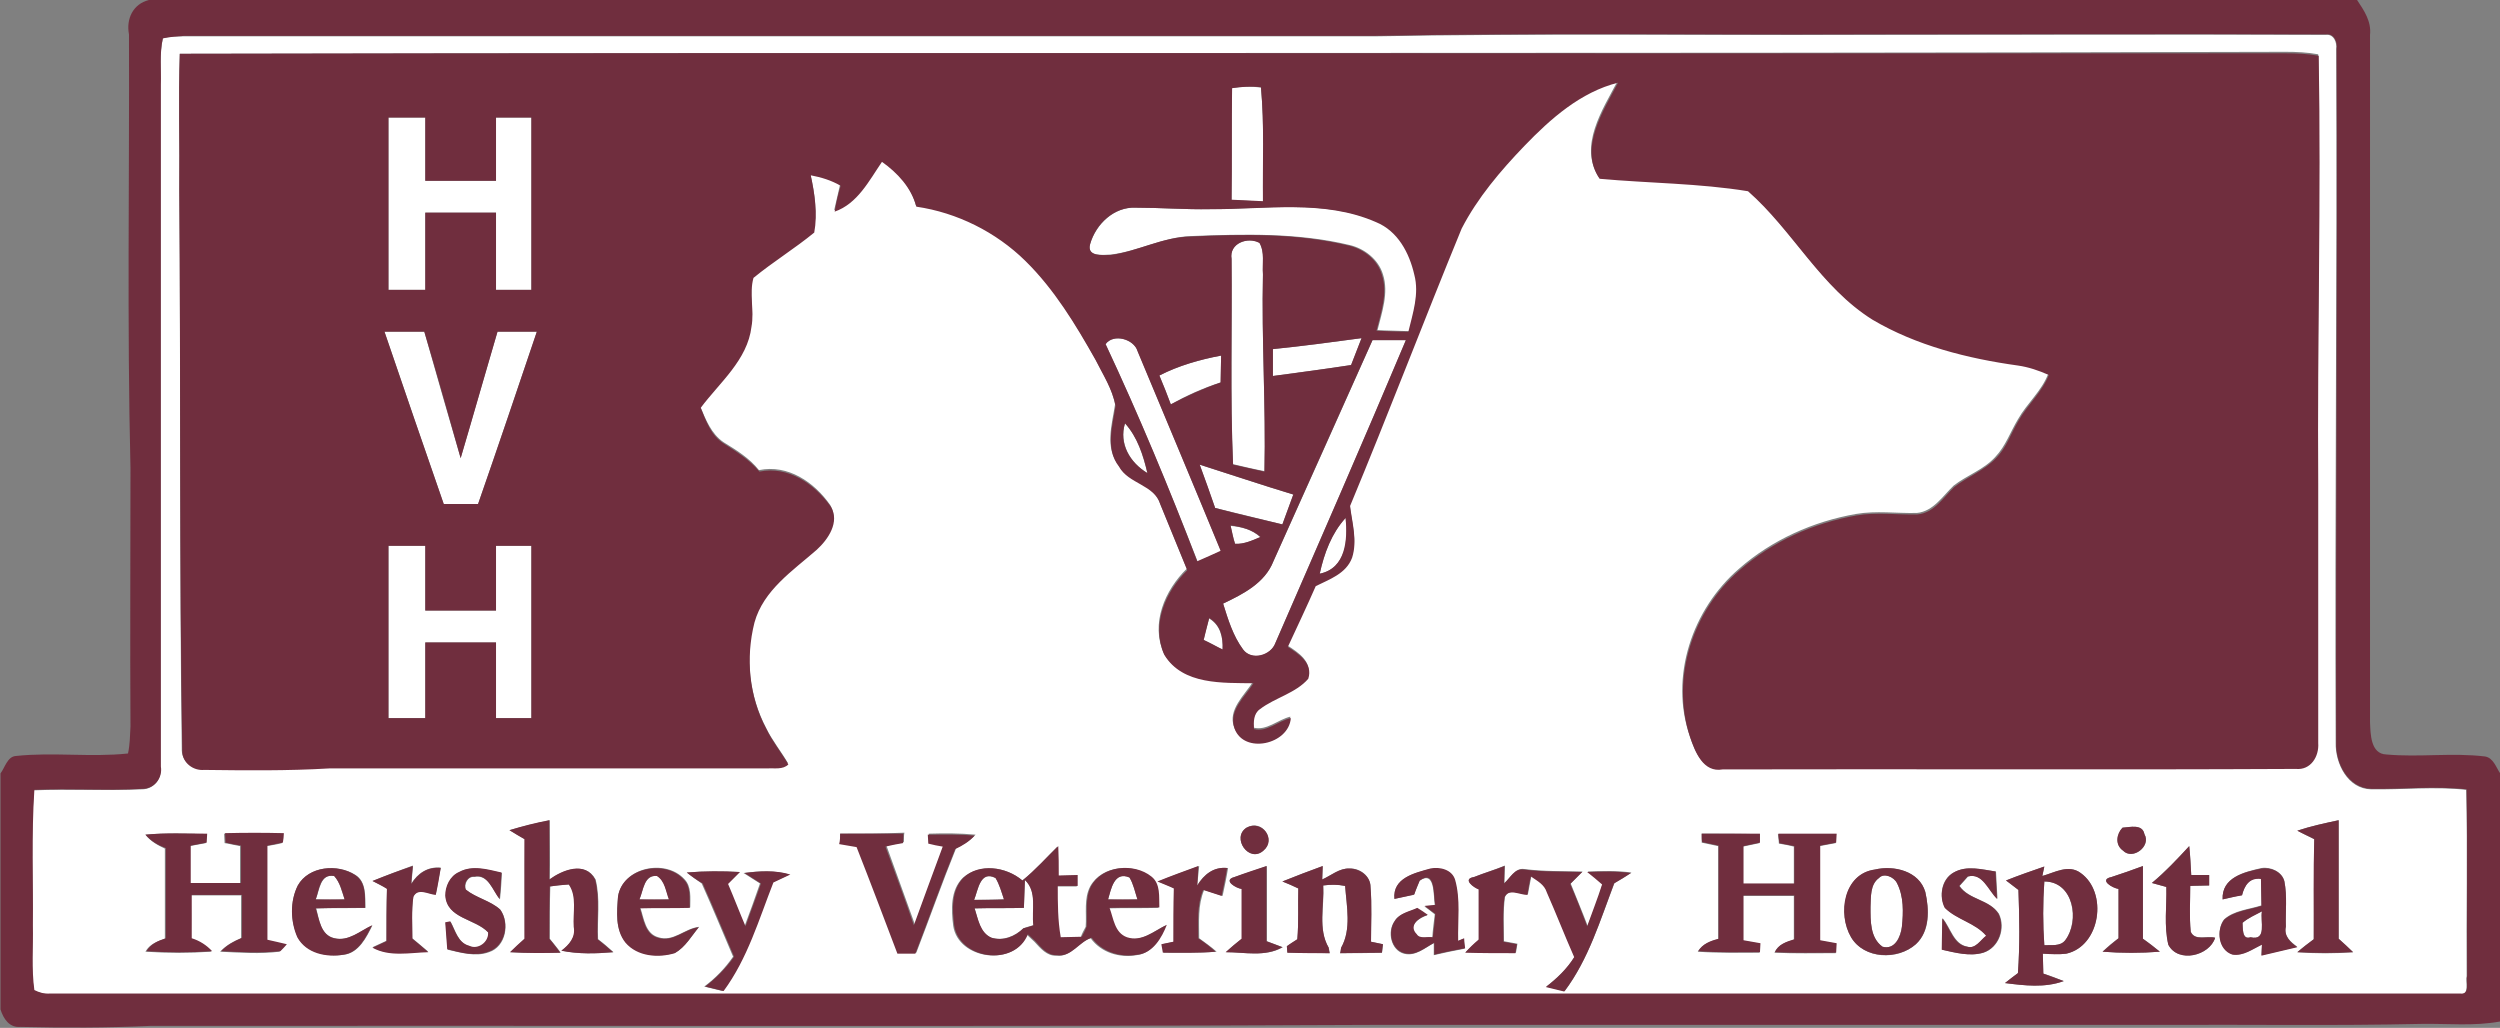 <?xml version="1.0" encoding="utf-8"?>
<svg xmlns="http://www.w3.org/2000/svg" id="Layer_1" style="enable-background:new 0 0 502 206.4;" version="1.1" viewBox="0 0 502 206.4" x="0px" y="0px">
<rect x="0" y="0" width="502" height="206.4" fill="#808080" stroke="none"/>
<style type="text/css">
	.st0{fill:#FFFFFF;}
	.st1{fill:#702E3E;}
</style>
<g>
	<path class="st0" d="M32.7,7.7c1.4-0.4,2.9-0.4,4.3-0.4c79.7,0,159.3,0,239,0C308,6.7,340,7.1,372,7c31.7,0,63.4-0.1,95,0&#xA;		c1.6-0.2,2.3,1.5,2.1,2.9c0.2,46.4-0.3,92.8-0.1,139.2c-0.1,4.2,2.4,9.3,7.1,9.4c6.4,0.1,12.8-0.6,19.1,0.1&#xA;		c0.3,12.5,0,24.9,0.1,37.4c-0.3,1.2,0.7,3.9-1.4,3.6c-161.3,0.1-322.7,0-484,0c-1.1,0-2.1-0.2-3.1-0.7c-0.6-4.3-0.2-8.6-0.3-13&#xA;		c0.1-9.1-0.3-18.2,0.3-27.2c7.2-0.3,14.5,0.1,21.7-0.2c2.4,0,4.1-2.2,3.7-4.5c0-45.6,0-91.3,0-136.9C32.4,13.9,32,10.8,32.7,7.7&#xA;		 M36.1,10.8C35.8,19.9,36.1,28.9,36,38c0.3,37.6,0,75.1,0.5,112.7c0.1,2.3,2.2,3.8,4.4,3.6c8.4,0.1,16.7,0.2,25.1-0.3&#xA;		c29.3,0,58.7,0,88,0c1.4-0.2,3.1,0.3,4.2-0.8c-1.4-2.4-3.2-4.6-4.4-7.1c-3.4-6.5-4.2-14.3-2.4-21.4c1.8-6.5,7.7-10.4,12.5-14.6&#xA;		c2.3-2.1,4.7-5.6,2.8-8.7c-3.2-4.6-8.5-8.2-14.3-7c-1.9-2.4-4.5-4-7.1-5.6c-2.5-1.7-3.6-4.6-4.7-7.2c3.8-5.1,9.4-9.6,10.2-16.3&#xA;		c0.7-3.2-0.5-6.6,0.4-9.8c3.9-3.2,8.3-5.9,12.2-9.1c0.7-3.8,0.2-7.7-0.7-11.5c2.1,0.4,4.1,1.1,6,2.1c-0.4,1.7-0.8,3.5-1.2,5.2&#xA;		c4.6-1.6,6.9-6.2,9.5-10c3.2,2.2,5.9,5.2,6.9,9c8.2,1.2,16,5.1,21.9,10.9c5.9,5.7,10.1,12.8,14.1,19.9c1.5,3,3.4,5.9,4,9.2&#xA;		c-0.6,4-2.1,8.6,0.7,12.2c1.9,3.5,7.1,3.7,8.3,7.6c1.8,4.4,3.6,8.8,5.4,13.2c-4.4,4.3-7.3,11-4.6,17c3.6,6.1,11.7,5.6,17.9,5.7&#xA;		c-1.7,2.7-5.1,5.6-3.8,9.1c2,5.2,11,3.2,11.3-2.1c-2.5,0.6-4.8,2.9-7.4,2.2c-0.1-1.4-0.1-3.1,1.2-4c3-2.4,7.2-3.2,9.7-6.1&#xA;		c1-3.1-1.9-5-4.1-6.4c1.9-4,3.8-8.1,5.6-12.2c2.8-1.4,6.1-2.5,7.3-5.7c1.2-3.4,0-6.9-0.4-10.4c7.7-18.5,14.8-37.2,22.4-55.7&#xA;		c3.2-6.2,7.8-11.6,12.6-16.6c5.3-5.4,11.2-10.8,18.8-12.7c-3,5.7-7.9,13.1-3.7,19.3c9.9,0.9,19.9,0.9,29.8,2.5&#xA;		c9,7.9,14.6,19.4,25,25.8c8.9,5.3,19.1,7.8,29.2,9.2c2.2,0.3,4.2,0.9,6.2,1.9c-1.3,3.5-4.3,6-6.1,9.2c-1.5,2.5-2.5,5.4-4.5,7.5&#xA;		c-2.3,2.6-5.7,3.7-8.4,5.8c-2.2,2.1-4.1,5.2-7.4,5.5c-4.1,0.1-8.1-0.5-12.2,0.2c-8.6,1.5-16.9,5.2-23.5,11&#xA;		c-9.4,8.1-14,21.7-9.9,33.6c1,3,2.6,7.1,6.5,6.4c38.4-0.1,76.8,0.1,115.1-0.1c3,0.3,4.7-2.5,4.5-5.2c0.1-17.4,0-34.7,0-52.1&#xA;		c-0.2-28.6,0.6-57.2,0.1-85.9c-2.2-0.4-4.4-0.5-6.6-0.5C318.1,10.8,177.1,10.5,36.1,10.8 M102.3,166.7c1,0.6,2.1,1.2,3.1,1.8&#xA;		c-0.1,6.7,0,13.3,0,20c-1,0.9-2,1.8-2.9,2.7c3.4,0.2,6.8,0.2,10.1,0.1c-0.7-1-1.5-1.9-2.2-2.8c0-3.5,0-7,0.1-10.5&#xA;		c1.2-0.2,2.5-0.3,3.8-0.4c1.7,2.4,0.8,5.7,1,8.5c0.4,2.1-1,3.6-2.5,4.8c3.4,0.7,6.9,0.6,10.4,0.3c-1-0.9-2-1.8-3.1-2.6&#xA;		c-0.2-4,0.5-8.1-0.5-12c-2-3.7-6.6-1.9-9.2,0c0.1-4,0-7.9,0-11.9C107.6,165.3,105,165.9,102.3,166.7 M461.3,166.8&#xA;		c1.1,0.6,2.3,1.2,3.4,1.7c-0.1,6.7,0,13.4-0.1,20.1c-1.1,0.8-2.3,1.7-3.3,2.6c3.7,0.3,7.5,0.3,11.2,0c-0.9-0.9-1.9-1.8-2.9-2.7&#xA;		c0-7.9,0-15.8,0-23.8C466.8,165.3,464,165.9,461.3,166.8 M250.3,166.2c-3.1,2,0.5,7.2,3.4,4.6C256.3,168.5,253.4,164.4,250.3,166.2&#xA;		 M426.2,166.2c-1.2,1.3-1.5,3.5,0.1,4.6c2,2,5.7-0.9,4.3-3.3C430.2,165.4,427.7,166.1,426.2,166.2 M29.2,167.6&#xA;		c1,1.3,2.4,2.1,3.9,2.8c0,6,0,12.1,0,18.1c-1.5,0.5-3.1,1.1-3.9,2.6c4.4,0.3,8.8,0.3,13.2,0c-1.1-1.3-2.5-2.1-4.1-2.6&#xA;		c0.1-2.9,0.1-5.8,0-8.7c3.4,0,6.7,0,10.1,0c0,2.9,0,5.7,0,8.6c-1.5,0.6-3,1.4-4.2,2.7c4,0.2,8,0.5,11.9,0c0.3-0.4,1-1.1,1.3-1.4&#xA;		c-1-0.2-3-0.7-3.9-0.9c0-6.3,0-12.6,0-18.9c0.8-0.1,2.4-0.4,3.1-0.6c0-0.5,0.1-1.4,0.2-1.9c-3.9-0.1-7.9-0.1-11.8,0&#xA;		c0,0.5,0.1,1.4,0.1,1.9c0.8,0.1,2.4,0.5,3.1,0.6c0,2.5,0,5,0,7.5c-3.4,0-6.7,0-10.1,0c0-2.5,0-5,0-7.5c1.1-0.2,2.2-0.4,3.2-0.6&#xA;		c0-0.5,0.1-1.4,0.1-1.8C37.5,167.4,33.4,167.2,29.2,167.6 M168.7,167.4c0,0.5,0,1.4,0,1.9c1.2,0.2,2.3,0.4,3.5,0.6&#xA;		c2.8,7.1,5.5,14.3,8.2,21.4c1.2,0,2.4,0,3.6,0c2.7-7,5.2-14.1,8-21c1.4-0.7,2.8-1.5,3.9-2.7c-3.1-0.3-6.3-0.3-9.4-0.2&#xA;		c0,0.5,0.1,1.4,0.1,1.8c0.7,0.1,2.2,0.4,2.9,0.6c-1.9,5.3-3.9,10.6-5.8,15.8c-1.9-5.3-3.8-10.5-5.7-15.8c1.2-0.2,2.3-0.4,3.5-0.7&#xA;		c0-0.5,0-1.4,0.1-1.9C177.1,167.4,172.9,167.4,168.7,167.4 M341.7,167.4c0,0.5,0,1.4,0,1.8c1.1,0.2,2.2,0.5,3.3,0.7&#xA;		c0,6.2,0,12.5,0,18.7c-1.6,0.4-3.2,1-4.1,2.5c4.1,0.3,8.2,0.2,12.4,0.2c0-0.5,0.1-1.4,0.1-1.8c-1.1-0.2-2.3-0.4-3.4-0.6&#xA;		c0-3,0-6,0-9c3.4,0,6.8,0,10.2,0c0,2.9,0,5.8,0,8.8c-1.6,0.5-3.2,1-3.9,2.6c4.1,0.2,8.2,0.1,12.3,0.1c0-0.5,0-1.4,0.1-1.9&#xA;		c-1.1-0.2-2.2-0.4-3.3-0.6c0.1-6.3,0-12.7,0-19c1.1-0.2,2.1-0.4,3.2-0.6c0-0.5,0-1.4,0.1-1.8c-3.9,0-7.8,0-11.7,0&#xA;		c0.1,0.5,0.2,1.5,0.2,1.9c0.8,0.1,2.3,0.4,3,0.6c0,2.5,0,5,0,7.5c-3.4,0-6.8,0-10.2,0c0-2.5,0-5,0-7.5c1.1-0.2,2.2-0.5,3.3-0.7&#xA;		c0-0.5,0-1.4,0-1.8C349.4,167.4,345.6,167.4,341.7,167.4 M205.3,176.8c-3.3-2.8-8.6-3.5-12-0.5c-2.5,2.5-2.3,6.4-1.9,9.6&#xA;		c1,6.8,12.3,8.3,14.8,1.8c0.5,0.5,1,0.9,1.5,1.4c1.2,1.3,2.5,2.9,4.4,2.8c2.9,0.4,4.4-2.8,6.9-3.5c2.1,2.9,5.8,4,9.2,3.4&#xA;		c3.1-0.3,4.8-3.4,5.9-6c-2.5,1.2-5,3.5-8,2.5c-2.5-0.9-2.7-3.8-3.5-5.9c3.3-0.1,6.7,0,10-0.1c-0.1-2.1,0.3-4.7-1.6-6.2&#xA;		c-3.5-2.9-9.8-2.3-12.1,1.9c-1.3,2.5-0.7,5.4-0.9,8.1c-0.3,0.5-0.8,1.5-1,2.1l-0.1,0c-1,0-3.1,0.1-4.1,0.1&#xA;		c-0.6-3.4-0.6-6.9-0.6-10.3c1.3,0,2.7,0,4,0l0-2.2c-1.3,0-2.5,0.1-3.8,0.1c0-2,0-3.9-0.1-5.9C210.1,172.2,207.9,174.7,205.3,176.8&#xA;		 M432.1,177.3c0.7,0.2,2.2,0.6,2.9,0.8c0.1,3.8-0.5,7.8,0.4,11.6c2,3.8,8.3,2.2,9.4-1.4c-1.6-0.5-4,0.7-4.9-1.2&#xA;		c-0.3-3-0.1-6.1-0.1-9.2c1.3,0,2.5,0,3.8-0.1c0-0.5,0-1.6,0-2.1c-1.2,0-2.4,0-3.6,0c-0.1-1.9-0.2-3.9-0.4-5.8&#xA;		C437.2,172.5,434.8,175,432.1,177.3 M59.8,177.8c-1.6,3.2-1.5,7.2,0,10.4c1.8,3.2,6,4,9.3,3.5c3-0.4,4.5-3.5,5.7-5.9&#xA;		c-2.4,1.1-4.8,3.3-7.6,2.6c-2.8-0.6-3.1-3.7-3.7-6c3.3-0.1,6.6,0,9.9-0.1c-0.1-2.3,0.2-5.2-2-6.6C67.8,173.4,62,173.9,59.8,177.8&#xA;		 M240.4,177.8c0.1-1,0.3-2.9,0.4-3.9c-2.8,1-5.5,2-8.2,3.1c0.8,0.3,2.4,1,3.3,1.4c-0.1,3.6-0.1,7.1-0.1,10.7&#xA;		c-0.6,0.1-1.8,0.4-2.4,0.5c0.1,0.4,0.2,1.3,0.3,1.7c3.5,0,7.1,0.1,10.6-0.2c-1.1-1-2.3-1.8-3.5-2.7c0-3.3-0.3-6.6,1-9.7&#xA;		c0.9,0.3,2.8,0.9,3.7,1.2c0.4-1.9,0.8-3.7,1.1-5.6C243.7,174,241.7,175.6,240.4,177.8 M247.9,176.1c-2.5,0.6,0.4,2.3,1.5,2.4&#xA;		c0,3.3,0,6.6,0,10c-1.1,0.8-2.2,1.7-3.2,2.7c3.8,0,7.9,1,11.4-1c-1.1-0.4-2.2-0.8-3.2-1.2c0-5,0-10,0-15.1&#xA;		C252.2,174.7,250,175.4,247.9,176.1 M257.5,177c0.8,0.3,2.4,1,3.2,1.4c-0.1,3.4,0.1,6.8-0.2,10.2c-0.5,0.4-1.6,1.1-2.1,1.4l0.1,1.3&#xA;		c2.8,0,5.7,0.1,8.5,0.1c0-0.3-0.1-0.8-0.2-1.1c-2.2-3.7-0.8-8.3-1.1-12.5c1.5-0.2,2.9-0.2,4.4,0.1c0.3,4.1,1.3,8.7-0.8,12.4&#xA;		c0,0.3-0.1,0.8-0.2,1.1c2.8,0,5.6,0,8.4-0.1c0.1-0.4,0.2-1.3,0.2-1.7c-0.6-0.1-1.8-0.4-2.4-0.5c0-3.7,0.2-7.4-0.1-11&#xA;		c0-2.2-2.1-3.8-4.2-3.7c-2.1-0.1-3.7,1.4-5.5,2.2c0-0.7,0.1-2,0.1-2.7C262.9,174.9,260.2,175.9,257.5,177 M280,180.5&#xA;		c1.3-0.3,2.6-0.6,3.9-0.8c0.3-0.7,0.8-2.1,1.1-2.8c3.2-2.3,2.8,3,3.1,4.9l-2.1,0.2c0.7,0.5,1.4,1,2.1,1.6c-0.2,1.6-0.4,3.1-0.5,4.7&#xA;		c-1-0.2-2.6,0.4-3.2-0.6c-1.8-1.8,0.5-3.4,2.2-3.9c-0.7-0.5-1.4-0.9-2.1-1.4c-1.6,0.8-3.6,1-4.5,2.6c-1.5,2.1-0.7,5.8,1.9,6.5&#xA;		c2.3,0.6,4.1-1.1,6-2.1c0,0.6,0,1.8,0,2.4c2.1-0.5,4.1-0.9,6.2-1.3c0-0.5-0.1-1.5-0.2-2l-1.2,0.5c-0.2-4,0.5-8.2-0.6-12.2&#xA;		c-0.6-2.1-3.1-2.7-5-2.3C284.1,175.3,279.6,176.3,280,180.5 M296,176.1c-2.5,0.4,0,2.2,1,2.4c0,3.4,0,6.7,0,10.1&#xA;		c-0.9,0.9-1.8,1.7-2.7,2.6c3.4,0.1,6.8,0.1,10.1,0.1c0.1-0.4,0.2-1.3,0.3-1.8c-0.7-0.1-2-0.4-2.7-0.5c0-3-0.2-6,0.2-8.9&#xA;		c0.9-1.9,3.1-0.5,4.6-0.5c0.2-1.2,0.5-2.5,0.7-3.7c1.3,0.8,2.8,1.6,3.2,3.2c1.9,4.3,3.6,8.7,5.5,13c-1.5,2.4-3.5,4.3-5.7,6&#xA;		c1.2,0.3,2.5,0.6,3.7,0.9c4.8-6.4,7.1-14.2,10-21.7c1.1-0.6,2.3-1.3,3.4-2.1c-2.9-0.4-5.9-0.3-8.8-0.2c1,0.8,2,1.6,3,2.5&#xA;		c-0.8,2.9-1.9,5.6-3,8.4c-1.1-2.9-2.3-5.7-3.4-8.5c0.6-0.6,1.8-1.8,2.4-2.4c-3.9-0.1-7.8,0-11.7-0.5c-1.9-0.3-2.8,1.8-4,2.8&#xA;		c0-0.9,0.1-2.6,0.1-3.5C300,174.7,298,175.3,296,176.1 M376.5,174.6c-6.3,0.9-7.5,8.9-4.8,13.6c2.6,4.4,9.3,4.7,13,1.4&#xA;		c2.9-2.6,2.7-7,1.9-10.5C385.3,174.9,380.3,173.7,376.5,174.6 M424,176.1c-2.7,0.5,0.3,2.2,1.4,2.4c0,3.3,0,6.6,0,9.9&#xA;		c-1.1,0.8-2.2,1.7-3.2,2.7c3.8,0.3,7.7,0.3,11.5,0c-1.1-0.9-2.2-1.8-3.4-2.6c0-4.9,0-9.8,0-14.6C428.2,174.7,426.1,175.4,424,176.1&#xA;		 M74.8,176.9c0.7,0.4,2.2,1.1,2.9,1.5c-0.1,3.5-0.1,7-0.1,10.5c-0.7,0.3-2.1,1-2.8,1.3c3.5,1.9,7.5,0.9,11.2,0.9&#xA;		c-1.1-0.9-2.1-1.8-3.2-2.7c0-2.8-0.2-5.6,0.2-8.4c0.9-1.9,3-0.5,4.5-0.4c0.3-1.8,0.7-3.6,1-5.4c-2.6-0.2-4.6,1.1-5.9,3.2&#xA;		c0.1-0.9,0.3-2.7,0.3-3.6C80.2,174.8,77.5,175.8,74.8,176.9 M92.2,175.1c-1.8,0.8-2.7,2.9-2.7,4.8c0.3,4.6,6,4.6,8.6,7.4&#xA;		c0.1,2-2,3.6-3.8,2.7c-2.3-0.6-2.8-3.1-3.8-4.9l-1,0.2c0.1,1.8,0.3,3.6,0.4,5.4c2.7,0.6,5.6,1.5,8.3,0.5c3.4-1.1,4.2-5.8,2.3-8.5&#xA;		c-2-1.8-4.8-2.3-6.9-4c-0.5-1.1,0.3-2.8,1.7-2.6c2.8-0.6,3.7,2.9,5.1,4.5c0.2-1.8,0.3-3.6,0.4-5.3&#xA;		C97.9,174.7,94.8,173.7,92.2,175.1 M124.1,180c-0.3,3.1-0.6,6.7,1.6,9.2c2.4,2.8,6.6,3.1,9.9,2.1c2.1-1.2,3.3-3.4,4.8-5.2&#xA;		c-2.9,0.3-5.2,3.1-8.2,2.1c-2.6-0.7-2.9-3.8-3.6-5.9c3.3-0.1,6.7,0,10-0.1c0-1.9,0.3-4.2-1.2-5.7&#xA;		C133.6,172.4,125.1,174.1,124.1,180 M137.9,175.2c1,0.8,2,1.5,3,2.2c2.2,4.9,4.2,9.8,6.3,14.7c-1.6,2.3-3.5,4.3-5.8,6&#xA;		c1.2,0.3,2.5,0.6,3.7,0.9c4.9-6.5,7.1-14.4,10-21.8c0.8-0.4,2.6-1.2,3.4-1.6c-3-0.9-6.1-0.7-9.2-0.3c1.1,0.7,2.2,1.4,3.3,2.1&#xA;		c-1,2.9-2,5.7-3.1,8.6c-1.1-2.9-2.3-5.7-3.5-8.5c0.6-0.6,1.8-1.8,2.4-2.4C145.1,174.9,141.5,174.9,137.9,175.2 M392.3,175.2&#xA;		c-2.5,1.3-3,4.8-1.7,7.1c2.4,2.4,6.1,3,8.3,5.6c-1.1,0.8-2.2,2.7-3.8,2.2c-2.8-0.5-3.4-3.8-5-5.7c-0.1,2.1-0.1,4.2-0.1,6.3&#xA;		c2.7,0.6,5.6,1.4,8.3,0.6c3.1-1,4.5-4.9,3.1-7.8c-1.9-2.9-6-2.8-7.9-5.6c0.4-0.5,1.3-1.4,1.7-1.9c3-0.8,4.1,2.8,5.9,4.5&#xA;		c-0.1-1.8-0.2-3.6-0.3-5.5C398,174.6,394.9,173.7,392.3,175.2 M402.8,176.8c0.6,0.5,1.9,1.4,2.5,1.9c0.2,5.5,0.3,11.2-0.1,16.7&#xA;		c-0.7,0.5-1.9,1.5-2.6,2c3.9,0.5,8,1,11.8-0.4c-1.3-0.5-2.7-1.1-4.1-1.5c0-1.3-0.1-2.7-0.1-4c1.5,0,3.1,0.2,4.7,0&#xA;		c6.9-1.6,8.4-12.3,2.9-16.2c-2.5-1.8-5.2-0.1-7.7,0.6l0.4-1.9C407.9,174.9,405.3,175.8,402.8,176.8 M446.3,180.6&#xA;		c1.3-0.3,2.6-0.6,3.9-0.9c0.5-2,1.6-3.6,3.8-3.3c0,1.8,0.1,3.6,0.1,5.4c-2.5,0.8-5.5,1-7.5,2.8c-1.6,2.1-1.1,6.1,1.7,7&#xA;		c2.2,0.4,4-1.1,5.9-2c0,0.5-0.1,1.6-0.1,2.2c2.4-0.6,4.8-1.1,7.2-1.7c-1.4-1-2.8-2.2-2.3-4.1c-0.1-3,0.3-6.1-0.3-9.1&#xA;		c-0.5-1.9-2.8-2.9-4.6-2.6C450.6,175.1,446.1,176.2,446.3,180.6 M247.4,17.7c1.9-0.3,3.9-0.4,5.8-0.1c0.7,7.6,0.4,15.2,0.4,22.9&#xA;		c-2.1-0.1-4.2-0.3-6.3-0.3C247.4,32.6,247.3,25.2,247.4,17.7 M78,23.6c2.5,0,4.9,0,7.4,0c0,4.2,0,8.5,0,12.7c4.7,0,9.5,0,14.2,0&#xA;		c0-4.2,0-8.5,0-12.7c2.3,0,4.7,0,7.1,0c0,11.5,0,23.1,0,34.6c-2.3,0-4.7,0-7.1,0c0-5.2,0-10.3,0-15.5c-4.7,0-9.4,0-14.2,0&#xA;		c0,5.2,0,10.3,0,15.5c-2.5,0-4.9,0-7.4,0C78,46.6,78,35.1,78,23.6 M218.9,49c1.2-4,4.8-7.5,9.2-7.3c5,0,10,0.4,15,0.3&#xA;		c11.1,0,22.8-2,33.4,2.5c4.4,1.7,6.7,6.2,7.7,10.6c1,3.8-0.4,7.7-1.2,11.4c-2.1-0.1-4.3-0.1-6.4-0.2c0.9-3.6,2.3-7.5,1.1-11.2&#xA;		c-0.9-3-3.7-5.2-6.7-5.9c-10.4-2.5-21.2-2.2-31.8-1.8c-5.6,0.2-10.5,3-16,3.7C221.4,51.2,218.1,51.6,218.9,49 M247.3,52&#xA;		c-0.6-3.1,3.2-4.5,5.6-3.3c1.1,1.9,0.6,4.2,0.7,6.3c-0.3,13.2,0.6,26.4,0.3,39.6c-2.1-0.4-4.2-0.9-6.3-1.4&#xA;		C247,79.5,247.5,65.7,247.3,52 M77.2,66.6c2.7,0,5.3,0,8,0c2.4,8.5,4.8,16.9,7.3,25.4c2.5-8.5,4.9-17,7.4-25.4c2.6,0,5.3,0,7.9,0&#xA;		c-3.9,11.5-7.8,23.1-11.8,34.6c-2.3,0-4.6,0-6.9,0C85.1,89.7,81.1,78.1,77.2,66.6 M222,69.1c1.6-2.2,5.8-1,6.5,1.5&#xA;		c5.6,13.4,11.1,26.7,16.7,40.1c-1.6,0.7-3.2,1.4-4.7,2.1C234.7,98,228.7,83.4,222,69.1 M255.6,70.1c6-0.6,11.9-1.4,17.8-2.2&#xA;		c-0.7,1.8-1.4,3.6-2.1,5.4c-5.2,0.8-10.5,1.5-15.7,2.2C255.6,73.7,255.6,71.9,255.6,70.1 M275.6,68.3c2.2,0,4.5,0,6.7,0&#xA;		c-8.5,20.3-17.4,40.5-26.2,60.8c-0.9,2.6-4.8,3.7-6.5,1.3c-2-2.7-3-6-4-9.2c4-1.9,8.4-4.2,10.1-8.5C262.4,97.9,269,83.1,275.6,68.3&#xA;		 M232.8,75.4c3.9-2,8.1-3.2,12.4-4c0,1.8-0.1,3.6-0.1,5.4c-3.5,1.1-6.8,2.6-10,4.4C234.4,79.3,233.6,77.3,232.8,75.4 M230.4,95&#xA;		c-3.5-2.1-5.7-5.9-4.5-10C228.4,87.7,229.5,91.4,230.4,95 M240.9,93.3c6.3,2,12.5,4.1,18.8,6c-0.7,2-1.5,4-2.2,6&#xA;		c-4.5-1.1-9-2.2-13.5-3.3C243,99.1,241.9,96.2,240.9,93.3 M265,115.2c0.9-4.1,2.3-8.1,5.2-11.2C270.7,108.3,270.4,114.1,265,115.2&#xA;		 M248,109.2c-0.4-1.2-0.6-2.4-0.9-3.6c2.2,0.2,4.3,0.7,6,2.3C251.5,108.5,249.8,109.3,248,109.2 M78,109.6c2.5,0,4.9,0,7.4,0&#xA;		c0,4.3,0,8.7,0,13c4.7,0,9.4,0,14.2,0c0-4.3,0-8.7,0-13c2.4,0,4.7,0,7.1,0c0,11.5,0,23,0,34.6c-2.4,0-4.7,0-7.1,0&#xA;		c0-5,0-10.1,0-15.2c-4.7,0-9.5,0-14.2,0c0,5.1,0,10.1,0,15.2c-2.5,0-4.9,0-7.4,0C78,132.7,78,121.1,78,109.6 M241.7,128.5&#xA;		c0.3-1.5,0.7-2.9,1.1-4.3c2.3,1.4,2.8,3.8,2.7,6.3C244.3,129.8,243,129.1,241.7,128.5 M63.4,180.6c0.8-1.9,0.9-5.2,3.7-4.7&#xA;		c1.2,1.3,1.5,3.1,2.1,4.7C67.2,180.7,65.3,180.7,63.4,180.6 M128.4,180.6c0.8-1.8,0.9-5,3.6-4.7c1.6,1,1.7,3.1,2.4,4.7&#xA;		C132.4,180.7,130.4,180.7,128.4,180.6 M195.6,180.7c0.8-1.9,1.2-6,4.3-4.4c0.8,1.3,1.2,2.9,1.7,4.3&#xA;		C199.6,180.6,197.6,180.7,195.6,180.7 M222.5,180.6c0.6-2,1.2-5.8,4.3-4.4c0.8,1.3,1.1,2.9,1.6,4.4&#xA;		C226.4,180.7,224.5,180.7,222.5,180.6 M377.3,176.3c1-1.1,3-0.2,3.6,1c1.4,2.7,1.3,5.9,1,8.8c-0.3,2-1.4,4.7-3.9,4&#xA;		c-2.5-1.8-2.4-5.2-2.4-8C375.7,180.1,375.5,177.6,377.3,176.3 M410.5,177c5.9,0,7.1,7.9,4.2,11.8c-1,1.3-2.8,0.9-4.2,1&#xA;		C410.2,185.6,410.2,181.3,410.5,177 M205.8,176.7c2.6,2.4,1.3,6,1.7,9.1c-0.5,0.1-1.5,0.4-2,0.6c-1.7,1.6-4.1,2.6-6.4,1.9&#xA;		c-2.4-0.9-2.7-3.8-3.4-5.9c3.3-0.1,6.6,0,9.9-0.1C205.7,180.4,205.7,178.6,205.8,176.7 M450.3,185.3c1.1-1,2.6-1.6,3.9-2.3&#xA;		c-0.4,1.9,1.1,6-2.3,5.2C450.2,188.8,450.4,186.3,450.3,185.3"/>
	<path class="st1" d="M29.9,0h443.4c1.4,2.1,2.9,4.3,2.6,7c0,46,0,92,0,138c0.1,2.4,0.1,6.4,3.3,6.5c6.6,0.6,13.2-0.4,19.8,0.4&#xA;		c1.7,0.3,2.2,2.2,3.1,3.5v49.7c-5.3,1-10.7,0.4-16,0.5c-17.3,0.4-34.7,0.1-52,0.2c-53,0-106,0-159,0c-81.7,0.4-163.4,0.1-245,0.2&#xA;		c-8.7,0.4-17.3,0.4-26,0.2c-2.2,0.2-3.4-1.6-4-3.5v-47.4c0.9-1.2,1.4-3.4,3.1-3.5c7.5-0.8,15,0.3,22.5-0.5c0.4-1.8,0.4-3.6,0.5-5.4&#xA;		c-0.1-17.3,0-34.6,0-51.9c-0.7-29-0.2-58.1-0.3-87.1C25.3,3.8,26.7,0.8,29.9,0 M32.7,7.7c-0.7,3.1-0.3,6.2-0.4,9.3&#xA;		c0,45.6,0,91.3,0,136.9c0.4,2.3-1.3,4.5-3.7,4.5c-7.2,0.4-14.5-0.1-21.7,0.2c-0.6,9.1-0.2,18.2-0.3,27.2c0.1,4.3-0.3,8.7,0.3,13&#xA;		c1,0.5,2,0.8,3.1,0.7c161.3,0,322.7,0,484,0c2.1,0.3,1.1-2.5,1.4-3.6c-0.1-12.5,0.1-24.9-0.1-37.4c-6.4-0.7-12.8,0-19.1-0.1&#xA;		c-4.7-0.1-7.3-5.2-7.1-9.4c-0.1-46.4,0.3-92.8,0.1-139.2c0.2-1.3-0.5-3.1-2.1-2.9c-31.7-0.1-63.4,0-95,0c-32,0.1-64-0.3-96.1,0.3&#xA;		c-79.7,0-159.3,0-239,0C35.6,7.3,34.1,7.4,32.7,7.7 M36.1,10.8c141-0.3,281.9,0,422.9-0.1c2.2,0,4.4,0.1,6.6,0.5&#xA;		c0.5,28.6-0.3,57.2-0.1,85.9c0,17.4,0,34.7,0,52.1c0.2,2.7-1.5,5.5-4.5,5.2c-38.4,0.2-76.8,0-115.1,0.1c-3.9,0.7-5.5-3.5-6.5-6.4&#xA;		c-4-11.9,0.5-25.5,9.9-33.6c6.6-5.8,14.9-9.5,23.5-11c4-0.7,8.1-0.1,12.2-0.2c3.4-0.3,5.2-3.4,7.4-5.5c2.7-2.1,6-3.3,8.4-5.8&#xA;		c2.1-2.1,3-5,4.5-7.5c1.8-3.2,4.7-5.7,6.1-9.2c-2-0.9-4.1-1.6-6.2-1.9c-10.1-1.4-20.4-4-29.2-9.2c-10.4-6.5-16-17.9-25-25.8&#xA;		c-9.8-1.6-19.9-1.6-29.8-2.5c-4.2-6.1,0.7-13.6,3.7-19.3c-7.5,1.9-13.5,7.2-18.8,12.7c-4.8,5-9.4,10.4-12.6,16.6&#xA;		c-7.6,18.5-14.7,37.2-22.4,55.7c0.4,3.4,1.5,7,0.4,10.4c-1.2,3.2-4.5,4.3-7.3,5.7c-1.8,4.1-3.7,8.1-5.6,12.2&#xA;		c2.2,1.4,5.1,3.3,4.1,6.4c-2.5,2.9-6.7,3.8-9.7,6.1c-1.3,0.9-1.3,2.6-1.2,4c2.6,0.7,4.9-1.7,7.4-2.2c-0.4,5.3-9.4,7.3-11.3,2.1&#xA;		c-1.3-3.6,2.1-6.4,3.8-9.1c-6.1-0.1-14.2,0.4-17.9-5.7c-2.7-6,0.2-12.7,4.6-17c-1.8-4.4-3.6-8.8-5.4-13.2c-1.2-4-6.4-4.1-8.3-7.6&#xA;		c-2.8-3.6-1.3-8.2-0.7-12.2c-0.6-3.3-2.5-6.2-4-9.2c-4-7.1-8.3-14.2-14.1-19.9c-5.9-5.8-13.7-9.7-21.9-10.9c-1-3.8-3.8-6.8-6.9-9&#xA;		c-2.6,3.8-4.9,8.4-9.5,10c0.3-1.8,0.7-3.5,1.2-5.2c-1.9-1.1-3.9-1.7-6-2.1c0.8,3.8,1.4,7.7,0.7,11.5c-3.9,3.2-8.3,5.9-12.2,9.1&#xA;		c-0.9,3.2,0.2,6.6-0.4,9.8c-0.8,6.7-6.4,11.2-10.2,16.3c1.1,2.7,2.1,5.6,4.7,7.2c2.5,1.6,5.1,3.2,7.1,5.6c5.8-1.2,11.1,2.5,14.3,7&#xA;		c1.9,3.1-0.5,6.6-2.8,8.7c-4.8,4.2-10.7,8.1-12.5,14.6c-1.8,7.1-1.1,14.9,2.4,21.4c1.2,2.5,3,4.7,4.4,7.1c-1.1,1.1-2.8,0.7-4.2,0.8&#xA;		c-29.3,0-58.7,0-88,0c-8.4,0.5-16.7,0.4-25.1,0.3c-2.2,0.2-4.3-1.4-4.4-3.6C36,113.1,36.3,75.6,36,38&#xA;		C36.1,28.9,35.8,19.9,36.1,10.8 M247.4,17.7c-0.1,7.5,0,14.9-0.1,22.4c2.1,0.1,4.2,0.2,6.3,0.3c-0.1-7.6,0.3-15.3-0.4-22.9&#xA;		C251.3,17.3,249.3,17.4,247.4,17.7 M78,23.6c0,11.5,0,23,0,34.6c2.5,0,4.9,0,7.4,0c0-5.2,0-10.3,0-15.5c4.7,0,9.4,0,14.2,0&#xA;		c0,5.2,0,10.3,0,15.5c2.3,0,4.7,0,7.1,0c0-11.5,0-23.1,0-34.6c-2.4,0-4.7,0-7.1,0c0,4.2,0,8.5,0,12.7c-4.7,0-9.5,0-14.2,0&#xA;		c0-4.2,0-8.5,0-12.7C82.9,23.6,80.5,23.6,78,23.6 M218.9,49c-0.7,2.6,2.5,2.2,4.1,2.2c5.4-0.7,10.4-3.6,16-3.7&#xA;		c10.6-0.5,21.4-0.7,31.8,1.8c3,0.7,5.8,2.8,6.7,5.9c1.2,3.7-0.2,7.6-1.1,11.2c2.1,0.1,4.3,0.2,6.4,0.2c0.9-3.7,2.2-7.6,1.2-11.4&#xA;		c-1-4.4-3.3-8.8-7.7-10.6C265.8,40,254.1,42.1,243,42c-5,0.1-10-0.3-15-0.3C223.7,41.5,220,45,218.9,49 M247.3,52&#xA;		c0.1,13.8-0.3,27.6,0.3,41.3c2.1,0.5,4.2,0.9,6.3,1.4c0.3-13.2-0.6-26.4-0.3-39.6c-0.2-2.1,0.4-4.4-0.7-6.3&#xA;		C250.6,47.5,246.8,48.8,247.3,52 M77.2,66.6c3.9,11.5,7.9,23,11.9,34.6c2.3,0,4.6,0,6.9,0c4-11.5,7.9-23,11.8-34.6&#xA;		c-2.6,0-5.3,0-7.9,0c-2.5,8.5-4.9,17-7.4,25.4c-2.4-8.5-4.8-17-7.3-25.4C82.5,66.6,79.8,66.6,77.2,66.6 M222,69.1&#xA;		c6.7,14.3,12.8,28.9,18.4,43.6c1.6-0.7,3.2-1.4,4.7-2.1c-5.5-13.4-11.1-26.7-16.7-40.1C227.7,68.1,223.6,66.9,222,69.1 M255.6,70.1&#xA;		c0,1.8,0,3.6,0,5.4c5.2-0.7,10.5-1.4,15.7-2.2c0.7-1.8,1.4-3.6,2.1-5.4C267.5,68.7,261.5,69.5,255.6,70.1 M275.6,68.3&#xA;		c-6.6,14.8-13.3,29.6-19.9,44.4c-1.7,4.4-6.1,6.6-10.1,8.5c1,3.2,2,6.5,4,9.2c1.7,2.3,5.6,1.2,6.5-1.3&#xA;		c8.8-20.2,17.6-40.4,26.2-60.8C280.1,68.3,277.9,68.3,275.6,68.3 M232.8,75.4c0.8,1.9,1.6,3.9,2.3,5.8c3.2-1.7,6.5-3.2,10-4.4&#xA;		c0-1.8,0.1-3.6,0.1-5.4C241,72.2,236.7,73.4,232.8,75.4 M230.4,95c-0.8-3.6-2-7.2-4.5-10C224.6,89.1,226.9,92.9,230.4,95&#xA;		 M240.9,93.3c1.1,2.9,2.1,5.8,3.1,8.7c4.5,1.2,9,2.2,13.5,3.3c0.7-2,1.5-4,2.2-6C253.4,97.4,247.2,95.3,240.9,93.3 M265,115.2&#xA;		c5.3-1.1,5.6-6.9,5.2-11.2C267.4,107.1,265.9,111.1,265,115.2 M248,109.2c1.8,0.1,3.5-0.7,5.1-1.4c-1.7-1.5-3.8-2-6-2.3&#xA;		C247.4,106.8,247.6,108,248,109.2 M78,109.6c0,11.5,0,23,0,34.6c2.5,0,4.9,0,7.4,0c0-5,0-10.1,0-15.2c4.7,0,9.5,0,14.2,0&#xA;		c0,5.1,0,10.1,0,15.2c2.4,0,4.7,0,7.1,0c0-11.5,0-23,0-34.6c-2.4,0-4.7,0-7.1,0c0,4.3,0,8.7,0,13c-4.7,0-9.4,0-14.2,0&#xA;		c0-4.3,0-8.7,0-13C82.9,109.6,80.5,109.6,78,109.6 M241.7,128.5c1.3,0.6,2.5,1.3,3.8,1.9c0.1-2.5-0.4-4.9-2.7-6.3&#xA;		C242.4,125.6,242.1,127,241.7,128.5 M102.3,166.7c2.6-0.8,5.3-1.5,8-2c0,4,0,7.9,0,11.9c2.6-1.9,7.2-3.8,9.2,0c1,3.9,0.3,8,0.5,12&#xA;		c1,0.8,2.1,1.7,3.1,2.6c-3.5,0.3-7,0.4-10.4-0.3c1.6-1.2,2.9-2.7,2.5-4.8c-0.2-2.8,0.7-6.1-1-8.5c-1.3,0.1-2.5,0.2-3.8,0.4&#xA;		c-0.1,3.5-0.1,7-0.1,10.5c0.8,0.9,1.5,1.9,2.2,2.8c-3.4,0.1-6.8,0.1-10.1-0.1c0.9-0.9,1.9-1.8,2.9-2.7c0-6.7,0-13.3,0-20&#xA;		C104.4,168,103.4,167.4,102.3,166.7 M461.3,166.8c2.7-0.9,5.5-1.5,8.3-2.1c0,7.9,0,15.8,0,23.8c1,0.9,2,1.8,2.9,2.7&#xA;		c-3.7,0.2-7.5,0.2-11.2,0c1.1-0.9,2.2-1.8,3.3-2.6c0-6.7-0.1-13.4,0.1-20.1C463.6,167.9,462.4,167.4,461.3,166.8 M250.3,166.2&#xA;		c3.1-1.7,6.1,2.4,3.4,4.6C250.8,173.4,247.2,168.2,250.3,166.2 M426.2,166.2c1.5-0.1,4-0.8,4.4,1.3c1.4,2.4-2.4,5.3-4.3,3.3&#xA;		C424.6,169.6,425,167.4,426.2,166.2 M29.2,167.6c4.1-0.4,8.3-0.2,12.4-0.2c0,0.5-0.1,1.4-0.1,1.8c-1.1,0.2-2.1,0.4-3.2,0.6&#xA;		c0,2.5,0,5,0,7.5c3.4,0,6.7,0,10.1,0c0-2.5,0-5,0-7.5c-0.8-0.1-2.3-0.4-3.1-0.6c0-0.5-0.1-1.4-0.1-1.9c3.9-0.1,7.9-0.1,11.8,0&#xA;		c0,0.5-0.1,1.4-0.2,1.9c-0.8,0.1-2.3,0.5-3.1,0.6c0,6.3,0,12.6,0,18.9c1,0.2,3,0.7,3.9,0.9c-0.3,0.4-1,1.1-1.3,1.4&#xA;		c-4,0.4-8,0.2-11.9,0c1.1-1.2,2.6-2,4.2-2.7c0-2.9,0-5.7,0-8.6c-3.4,0-6.7,0-10.1,0c0,2.9,0,5.8,0,8.7c1.6,0.5,3,1.4,4.1,2.6&#xA;		c-4.4,0.3-8.8,0.3-13.2,0c0.9-1.5,2.4-2.1,3.9-2.6c0-6,0-12.1,0-18.1C31.7,169.7,30.3,168.9,29.2,167.6 M168.7,167.4&#xA;		c4.2,0,8.4,0,12.7,0c0,0.5,0,1.4-0.1,1.9c-1.2,0.2-2.3,0.4-3.5,0.7c1.9,5.2,3.9,10.5,5.7,15.8c1.9-5.3,3.9-10.6,5.8-15.8&#xA;		c-0.7-0.1-2.2-0.4-2.9-0.6c0-0.5-0.1-1.4-0.1-1.8c3.1,0,6.3-0.1,9.4,0.2c-1.1,1.2-2.4,2-3.9,2.7c-2.8,6.9-5.3,14-8,21&#xA;		c-1.2,0-2.4,0-3.6,0c-2.7-7.1-5.4-14.3-8.2-21.4c-1.2-0.2-2.3-0.4-3.5-0.6C168.7,168.8,168.7,167.9,168.7,167.4 M341.7,167.4&#xA;		c3.9,0,7.8,0,11.7,0c0,0.5,0,1.4,0,1.8c-1.1,0.2-2.2,0.5-3.3,0.7c0,2.5,0,5,0,7.5c3.4,0,6.8,0,10.2,0c0-2.5,0-5,0-7.5&#xA;		c-0.8-0.2-2.3-0.4-3-0.6c-0.1-0.5-0.2-1.4-0.2-1.9c3.9,0,7.8,0,11.7,0c0,0.5-0.1,1.4-0.1,1.8c-1.1,0.2-2.2,0.4-3.2,0.6&#xA;		c0,6.3,0,12.7,0,19c1.1,0.2,2.2,0.4,3.3,0.6c0,0.5-0.1,1.4-0.1,1.9c-4.1,0-8.2,0.1-12.3-0.1c0.7-1.6,2.3-2.1,3.9-2.6&#xA;		c0-2.9,0-5.8,0-8.8c-3.4,0-6.8,0-10.2,0c0,3,0,6,0,9c1.1,0.2,2.3,0.4,3.4,0.6c0,0.5-0.1,1.4-0.1,1.8c-4.1,0-8.2,0.1-12.4-0.2&#xA;		c0.9-1.5,2.5-2.1,4.1-2.5c0-6.2,0-12.5,0-18.7c-1.1-0.2-2.2-0.5-3.3-0.7C341.7,168.8,341.7,167.9,341.7,167.4 M205.3,176.8&#xA;		c2.6-2.1,4.8-4.6,7.2-6.9c0.1,2,0.1,3.9,0.1,5.9c1.2,0,2.5-0.1,3.8-0.1l0,2.2c-1.3,0-2.7,0-4,0c0,3.5,0,6.9,0.6,10.3&#xA;		c1,0,3.1-0.1,4.1-0.1l0.1,0c0.3-0.5,0.8-1.5,1-2.1c0.2-2.7-0.4-5.6,0.9-8.1c2.3-4.1,8.6-4.7,12.1-1.9c1.9,1.5,1.5,4.1,1.6,6.2&#xA;		c-3.3,0.1-6.7,0-10,0.1c0.8,2.1,1,5,3.5,5.9c3,1,5.5-1.3,8-2.5c-1,2.6-2.8,5.7-5.9,6c-3.4,0.6-7.1-0.5-9.2-3.4&#xA;		c-2.5,0.8-4,3.9-6.9,3.5c-2,0.1-3.2-1.5-4.4-2.8c-0.5-0.5-1-0.9-1.5-1.4c-2.6,6.6-13.8,5.1-14.8-1.8c-0.4-3.2-0.6-7.1,1.9-9.6&#xA;		C196.6,173.3,202,174,205.3,176.8 M195.6,180.7c2,0,4,0,6-0.1c-0.5-1.5-0.9-3-1.7-4.3C196.8,174.7,196.4,178.7,195.6,180.7&#xA;		 M222.5,180.6c1.9,0,3.9,0,5.9,0c-0.5-1.5-0.8-3.1-1.6-4.4C223.7,174.9,223.1,178.6,222.5,180.6 M205.8,176.7&#xA;		c-0.1,1.9-0.1,3.7-0.2,5.6c-3.3,0.1-6.6,0-9.9,0.1c0.7,2.1,1.1,4.9,3.4,5.9c2.4,0.7,4.7-0.2,6.4-1.9c0.5-0.1,1.5-0.4,2-0.6&#xA;		C207.1,182.7,208.3,179.1,205.8,176.7 M432.1,177.3c2.7-2.2,5.1-4.8,7.5-7.4c0.2,1.9,0.3,3.9,0.4,5.8c1.2,0,2.4,0,3.6,0&#xA;		c0,0.5,0,1.6,0,2.1c-1.3,0-2.5,0-3.8,0.1c0,3.1-0.2,6.1,0.1,9.2c0.8,1.9,3.2,0.8,4.9,1.2c-1.1,3.6-7.4,5.2-9.4,1.4&#xA;		c-0.9-3.8-0.3-7.7-0.4-11.6C434.3,177.9,432.8,177.5,432.1,177.3 M59.8,177.8c2.2-3.9,8-4.4,11.5-2.1c2.2,1.4,2,4.3,2,6.6&#xA;		c-3.3,0-6.6,0-9.9,0.1c0.7,2.2,1,5.4,3.7,6c2.9,0.7,5.2-1.5,7.6-2.6c-1.2,2.4-2.7,5.5-5.7,5.9c-3.4,0.6-7.5-0.2-9.3-3.5&#xA;		C58.3,185,58.2,181,59.8,177.8 M63.4,180.6c1.9,0,3.9,0,5.8,0c-0.5-1.6-0.9-3.4-2.1-4.7C64.2,175.4,64.1,178.7,63.4,180.6&#xA;		 M240.4,177.8c1.4-2.2,3.3-3.8,6-3.5c-0.3,1.9-0.7,3.7-1.1,5.6c-0.9-0.3-2.8-0.9-3.7-1.2c-1.3,3.1-1,6.5-1,9.7&#xA;		c1.2,0.8,2.4,1.7,3.5,2.7c-3.5,0.3-7.1,0.2-10.6,0.2c-0.1-0.4-0.2-1.3-0.3-1.7c0.6-0.1,1.8-0.4,2.4-0.5c0-3.6,0-7.1,0.1-10.7&#xA;		c-0.8-0.4-2.4-1-3.3-1.4c2.7-1.1,5.5-2.1,8.2-3.1C240.6,174.9,240.5,176.8,240.4,177.8 M247.9,176.1c2.1-0.8,4.3-1.5,6.4-2.2&#xA;		c0,5,0,10,0,15.1c1.1,0.4,2.2,0.8,3.2,1.2c-3.5,2-7.6,1-11.4,1c1-0.9,2.1-1.8,3.2-2.7c0-3.3,0-6.6,0-10&#xA;		C248.3,178.4,245.4,176.8,247.9,176.1 M257.5,177c2.7-1.1,5.4-2.1,8.1-3.1c0,0.7-0.1,2-0.1,2.7c1.8-0.8,3.5-2.3,5.5-2.2&#xA;		c2,0,4.2,1.5,4.2,3.7c0.3,3.7,0.1,7.3,0.1,11c0.6,0.1,1.8,0.4,2.4,0.5c-0.1,0.4-0.2,1.3-0.2,1.7c-2.8,0-5.6,0.1-8.4,0.1&#xA;		c0.1-0.3,0.1-0.8,0.2-1.1c2.1-3.7,1.1-8.3,0.8-12.4c-1.4-0.3-2.9-0.3-4.4-0.1c0.2,4.1-1.1,8.7,1.1,12.5c0,0.3,0.1,0.8,0.2,1.1&#xA;		c-2.8,0-5.7,0-8.5-0.1l-0.1-1.3c0.5-0.4,1.6-1.1,2.1-1.4c0.3-3.4,0.1-6.8,0.2-10.2C259.9,178,258.3,177.3,257.5,177 M280,180.5&#xA;		c-0.4-4.2,4-5.2,7.2-6.1c1.9-0.4,4.4,0.2,5,2.3c1.1,3.9,0.5,8.1,0.6,12.2l1.2-0.5c0,0.5,0.1,1.5,0.2,2c-2.1,0.4-4.2,0.8-6.2,1.3&#xA;		c0-0.6,0-1.8,0-2.4c-1.9,1-3.7,2.7-6,2.1c-2.7-0.7-3.4-4.4-1.9-6.5c1-1.6,3-1.9,4.5-2.6c0.7,0.4,1.4,0.9,2.1,1.4&#xA;		c-1.7,0.5-4,2.1-2.2,3.9c0.6,1,2.2,0.4,3.2,0.6c0.2-1.6,0.4-3.1,0.5-4.7c-0.7-0.5-1.4-1-2.1-1.6l2.1-0.2c-0.4-1.9,0.1-7.2-3.1-4.9&#xA;		c-0.3,0.7-0.9,2.1-1.1,2.8C282.6,180,281.3,180.2,280,180.5 M296,176.1c2-0.8,4.1-1.4,6.1-2.2c0,0.9-0.1,2.6-0.1,3.5&#xA;		c1.2-1,2.1-3.1,4-2.8c3.9,0.5,7.8,0.4,11.7,0.5c-0.6,0.6-1.8,1.8-2.4,2.4c1.2,2.8,2.3,5.6,3.4,8.5c1-2.8,2.1-5.6,3-8.4&#xA;		c-1-0.9-2-1.7-3-2.5c2.9-0.1,5.9-0.2,8.8,0.2c-1.1,0.7-2.2,1.4-3.4,2.1c-2.8,7.4-5.1,15.2-10,21.7c-1.2-0.3-2.5-0.6-3.7-0.9&#xA;		c2.2-1.7,4.2-3.6,5.7-6c-1.9-4.3-3.6-8.7-5.5-13c-0.5-1.6-1.9-2.3-3.2-3.2c-0.3,1.2-0.5,2.5-0.7,3.7c-1.6,0-3.8-1.4-4.6,0.5&#xA;		c-0.4,3-0.2,6-0.2,8.9c0.7,0.1,2,0.4,2.7,0.5c-0.1,0.4-0.2,1.3-0.3,1.8c-3.4,0-6.8,0-10.1-0.1c0.8-0.9,1.7-1.8,2.7-2.6&#xA;		c0-3.4,0-6.7,0-10.1C296,178.3,293.5,176.5,296,176.1 M376.5,174.6c3.8-0.9,8.9,0.3,10.1,4.5c0.8,3.5,0.9,7.9-1.9,10.5&#xA;		c-3.6,3.2-10.4,3-13-1.4C368.9,183.5,370.2,175.4,376.5,174.6 M377.3,176.3c-1.8,1.3-1.6,3.8-1.7,5.8c0,2.8-0.1,6.2,2.4,8&#xA;		c2.5,0.7,3.7-2,3.9-4c0.3-2.9,0.4-6.1-1-8.8C380.3,176.1,378.3,175.2,377.3,176.3 M424,176.1c2.1-0.7,4.2-1.4,6.3-2.2&#xA;		c0,4.9,0,9.8,0,14.6c1.1,0.8,2.3,1.7,3.4,2.6c-3.8,0.3-7.7,0.3-11.5,0c1-0.9,2.1-1.8,3.2-2.7c0-3.3,0-6.6,0-9.9&#xA;		C424.3,178.4,421.3,176.7,424,176.1 M74.8,176.9c2.7-1.1,5.4-2.1,8.1-3c-0.1,0.9-0.3,2.7-0.3,3.6c1.3-2.1,3.3-3.5,5.9-3.2&#xA;		c-0.3,1.8-0.6,3.6-1,5.4c-1.5-0.1-3.6-1.5-4.5,0.4c-0.4,2.8-0.2,5.6-0.2,8.4c1.1,0.9,2.2,1.8,3.2,2.7c-3.7,0.1-7.8,1-11.2-0.9&#xA;		c0.7-0.3,2.1-1,2.8-1.3c0-3.5,0-7,0.1-10.5C77,178,75.6,177.3,74.8,176.9 M92.2,175.1c2.7-1.5,5.8-0.5,8.5,0.1&#xA;		c-0.1,1.8-0.2,3.6-0.4,5.3c-1.4-1.7-2.3-5.1-5.1-4.5c-1.3-0.1-2.2,1.5-1.7,2.6c2.1,1.7,4.9,2.2,6.9,4c2,2.7,1.1,7.4-2.3,8.5&#xA;		c-2.7,1-5.6,0.2-8.3-0.5c-0.1-1.8-0.3-3.6-0.4-5.4l1-0.2c1,1.8,1.5,4.3,3.8,4.9c1.8,0.9,4-0.8,3.8-2.7c-2.6-2.8-8.3-2.7-8.6-7.4&#xA;		C89.4,178,90.3,175.9,92.2,175.1 M124.1,180c0.9-5.8,9.5-7.5,13.2-3.4c1.5,1.5,1.1,3.8,1.2,5.7c-3.3,0.1-6.7,0-10,0.1&#xA;		c0.7,2.1,1,5.2,3.6,5.9c3.1,1,5.4-1.8,8.2-2.1c-1.5,1.8-2.7,4-4.8,5.2c-3.3,1-7.5,0.7-9.9-2.1C123.5,186.7,123.9,183,124.1,180&#xA;		 M128.4,180.6c2,0,4,0,5.9,0c-0.6-1.6-0.8-3.7-2.4-4.7C129.3,175.6,129.2,178.8,128.4,180.6 M137.9,175.2c3.6-0.3,7.1-0.3,10.7-0.1&#xA;		c-0.6,0.6-1.8,1.8-2.4,2.4c1.2,2.8,2.3,5.7,3.5,8.5c1-2.9,2.1-5.7,3.1-8.6c-1.1-0.7-2.2-1.4-3.3-2.1c3-0.4,6.2-0.6,9.2,0.3&#xA;		c-0.8,0.4-2.6,1.2-3.4,1.6c-2.9,7.4-5.2,15.3-10,21.8c-1.2-0.3-2.5-0.6-3.7-0.9c2.2-1.7,4.2-3.7,5.8-6c-2.1-4.9-4.1-9.8-6.3-14.7&#xA;		C139.9,176.7,138.9,176,137.9,175.2 M392.3,175.2c2.6-1.5,5.7-0.6,8.4-0.2c0.1,1.8,0.2,3.6,0.3,5.5c-1.8-1.7-2.9-5.3-5.9-4.5&#xA;		c-0.4,0.5-1.3,1.4-1.7,1.9c1.9,2.8,6.1,2.7,7.9,5.6c1.4,2.9,0,6.8-3.1,7.8c-2.7,0.8-5.6,0-8.3-0.6c0-2.1,0.1-4.2,0.1-6.3&#xA;		c1.6,1.9,2.2,5.3,5,5.7c1.7,0.5,2.7-1.4,3.8-2.2c-2.2-2.6-5.9-3.2-8.3-5.6C389.3,180,389.9,176.6,392.3,175.2 M402.8,176.8&#xA;		c2.5-1,5.1-1.9,7.7-2.8l-0.4,1.9c2.5-0.7,5.3-2.4,7.7-0.6c5.5,3.9,4,14.7-2.9,16.2c-1.6,0.2-3.1,0.1-4.7,0c0,1.3,0.1,2.7,0.1,4&#xA;		c1.4,0.5,2.7,1,4.1,1.5c-3.8,1.4-7.9,0.9-11.8,0.4c0.6-0.5,1.9-1.5,2.6-2c0.4-5.5,0.3-11.1,0.1-16.7&#xA;		C404.6,178.2,403.4,177.2,402.8,176.8 M410.5,177c-0.3,4.3-0.3,8.6,0,12.8c1.4-0.1,3.2,0.3,4.2-1C417.7,184.9,416.4,177,410.5,177&#xA;		 M446.3,180.6c-0.2-4.4,4.3-5.5,7.8-6.2c1.8-0.3,4.1,0.6,4.6,2.6c0.6,3,0.2,6.1,0.3,9.1c-0.4,1.9,0.9,3.1,2.3,4.1&#xA;		c-2.4,0.6-4.8,1.1-7.2,1.7c0-0.6,0.1-1.6,0.1-2.2c-1.9,0.9-3.7,2.3-5.9,2c-2.9-0.9-3.3-4.9-1.7-7c2-1.8,5-2,7.5-2.8&#xA;		c0-1.8-0.1-3.6-0.1-5.4c-2.3-0.3-3.3,1.3-3.8,3.3C448.9,180,447.6,180.3,446.3,180.6 M450.3,185.3c0.1,1-0.2,3.5,1.6,2.9&#xA;		c3.4,0.8,1.9-3.3,2.3-5.2C452.9,183.7,451.5,184.3,450.3,185.3L450.3,185.3z"/>
</g>
</svg>